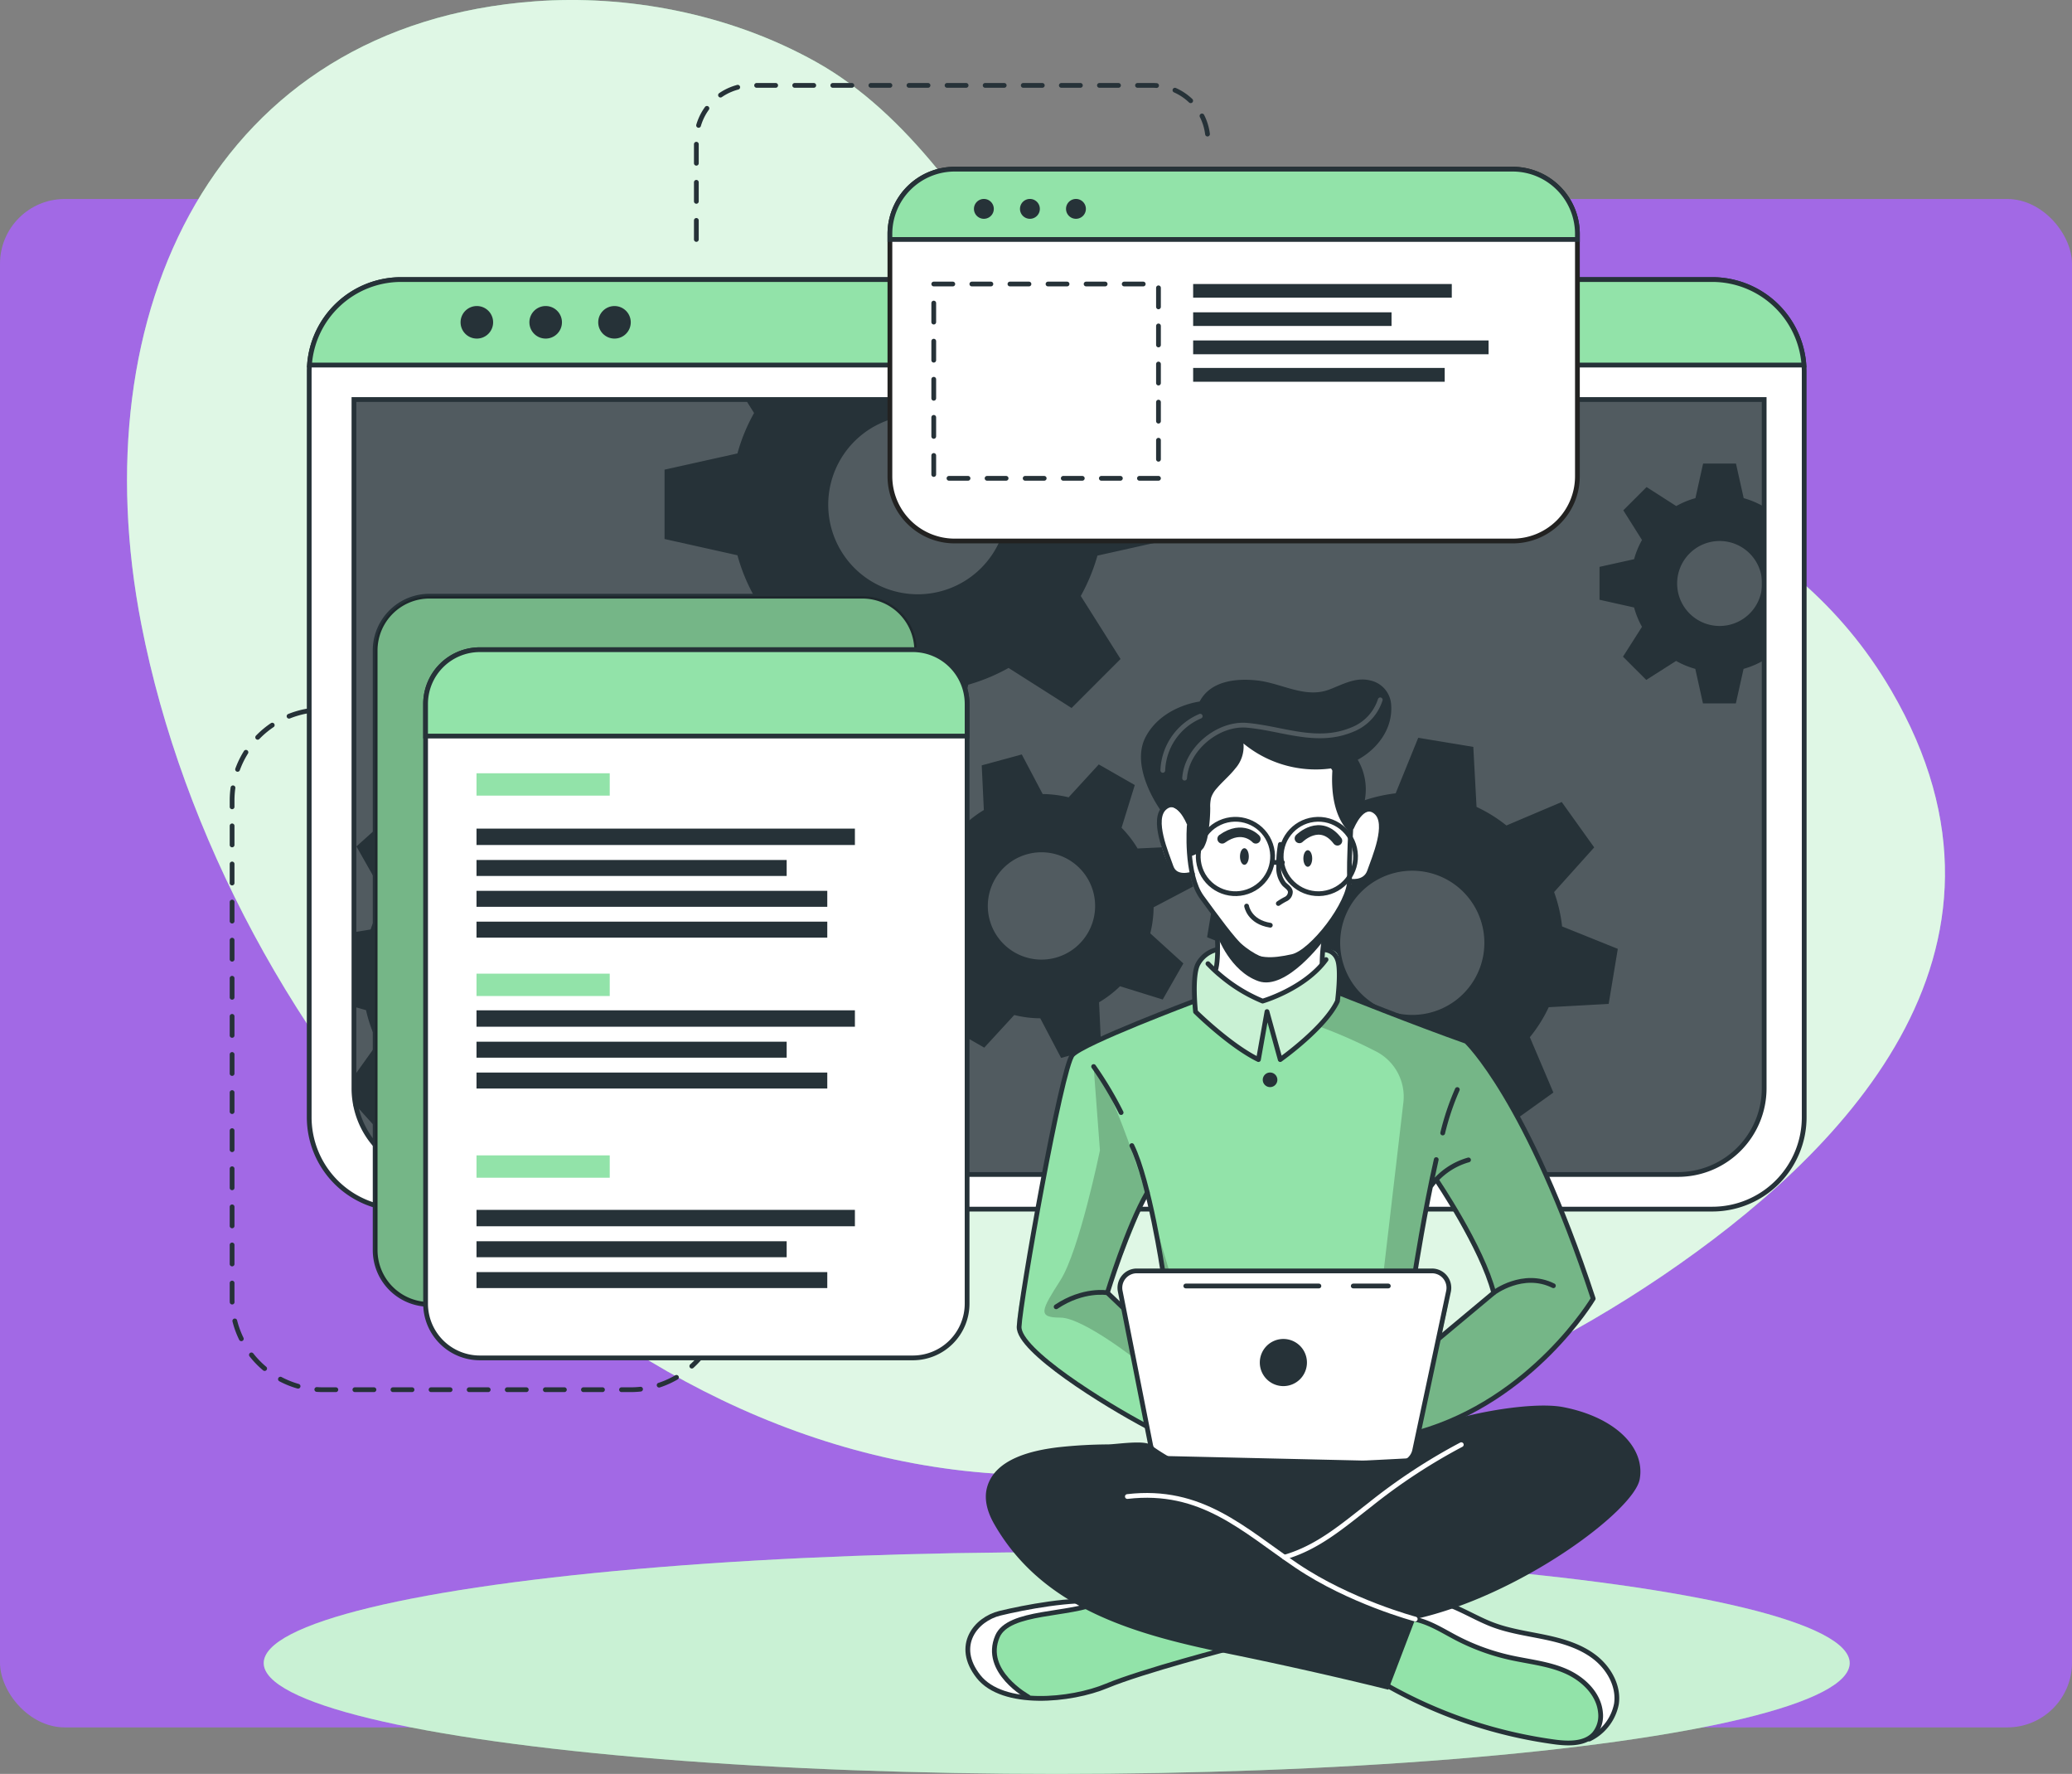 <svg xmlns="http://www.w3.org/2000/svg" width="480" height="410.859" viewBox="0 0 480 410.859">
  <rect x="0" y="0" width="480" height="410.859" fill="#808080" stroke="none"/>
  <g id="Group_35516" data-name="Group 35516" transform="translate(-1000 -10075.912)">
    <g id="Group_35403" data-name="Group 35403">
      <rect id="Rectangle_25996" data-name="Rectangle 25996" width="480" height="354" rx="15" transform="translate(1000 10122)" fill="#a269e5"/>
      <g id="Group_35402" data-name="Group 35402" transform="translate(494.429 9441.497)">
        <g id="Background_Simple" transform="translate(535 634.415)">
          <g id="Group_35389" data-name="Group 35389" transform="translate(0 0)">
            <path id="Path_24601" data-name="Path 24601" d="M439.147,202.3c-46.753-80.064-173.559-51.549-199.461-90.5-13.262-19.941-28.1-43.055-49.619-55.076-20.515-11.459-44.3-15.548-65.041-14.03C50.972,48.116,19.571,114.374,33.8,187.135c18.984,97.059,105.023,196.2,207.239,196.9,53.459.363,104.5-18.747,144.534-45.761l.9-.607C426.467,310.439,474.842,263.424,439.147,202.3Z" transform="translate(-30.462 -42.392)" fill="#92e3a9"/>
            <path id="Path_24602" data-name="Path 24602" d="M439.147,202.3c-46.753-80.064-173.559-51.549-199.461-90.5-13.262-19.941-28.1-43.055-49.619-55.076-20.515-11.459-44.3-15.548-65.041-14.03C50.972,48.116,19.571,114.374,33.8,187.135c18.984,97.059,105.023,196.2,207.239,196.9,53.459.363,104.5-18.747,144.534-45.761l.9-.607C426.467,310.439,474.842,263.424,439.147,202.3Z" transform="translate(-30.462 -42.392)" fill="#fff" opacity="0.7"/>
          </g>
        </g>
        <g id="Lines" transform="translate(559.34 654.191)">
          <g id="Group_35390" data-name="Group 35390" transform="translate(0 0)">
            <path id="Path_24603" data-name="Path 24603" d="M77.072,215.179h-5.2a21.036,21.036,0,0,0-21.036,21.036V351.642a21.036,21.036,0,0,0,21.036,21.036H143.2a21.036,21.036,0,0,0,21.036-21.036h0" transform="translate(-50.838 -70.583)" fill="none" stroke="#263238" stroke-linecap="round" stroke-linejoin="round" stroke-miterlimit="10" stroke-width="1.103" stroke-dasharray="4.412"/>
            <path id="Path_24604" data-name="Path 24604" d="M162.964,100.109v-22.8a12.884,12.884,0,0,1,12.883-12.883H268.6a12.884,12.884,0,0,1,12.883,12.883h0" transform="translate(-55.418 -64.425)" fill="none" stroke="#263238" stroke-linecap="round" stroke-linejoin="round" stroke-miterlimit="10" stroke-width="1.103" stroke-dasharray="4.412"/>
          </g>
        </g>
        <g id="Shadow" transform="translate(566.668 993.933)">
          <g id="Group_35391" data-name="Group 35391" transform="translate(0)">
            <ellipse id="Ellipse_78984" data-name="Ellipse 78984" cx="183.699" cy="25.671" rx="183.699" ry="25.671" fill="#92e3a9"/>
            <ellipse id="Ellipse_78985" data-name="Ellipse 78985" cx="183.699" cy="25.671" rx="183.699" ry="25.671" fill="#fff" opacity="0.5"/>
          </g>
        </g>
        <g id="Window" transform="translate(577.201 699.169)">
          <g id="Group_35392" data-name="Group 35392" transform="translate(0 0)">
            <path id="Path_24605" data-name="Path 24605" d="M415.791,132.617V305.322A21.291,21.291,0,0,1,394.5,326.611H90.748A21.291,21.291,0,0,1,69.46,305.322V132.617c0-.507.021-1.005.063-1.5a21.284,21.284,0,0,1,21.224-19.8H394.5a21.284,21.284,0,0,1,21.224,19.8C415.77,131.612,415.791,132.11,415.791,132.617Z" transform="translate(-69.46 -111.319)" fill="#fff" stroke="#263238" stroke-linecap="round" stroke-linejoin="round" stroke-miterlimit="10" stroke-width="1.103"/>
            <path id="Path_24606" data-name="Path 24606" d="M387.008,319.764H100.21a19.95,19.95,0,0,1-19.95-19.95V140.276h326.7V299.813A19.951,19.951,0,0,1,387.008,319.764Z" transform="translate(-69.901 -112.502)" fill="#263238"/>
            <path id="Path_24607" data-name="Path 24607" d="M406.964,140.275V299.818a19.841,19.841,0,0,1-19.729,19.944H99.989A19.842,19.842,0,0,1,80.26,299.818V140.275Z" transform="translate(-69.901 -112.502)" fill="#fff" opacity="0.2"/>
            <path id="Path_24608" data-name="Path 24608" d="M415.731,131.115H69.526a21.284,21.284,0,0,1,21.224-19.8H394.505A21.285,21.285,0,0,1,415.731,131.115Z" transform="translate(-69.463 -111.319)" fill="#92e3a9" stroke="#263238" stroke-miterlimit="10" stroke-width="1.103"/>
            <path id="Path_24609" data-name="Path 24609" d="M113.56,121.477a3.77,3.77,0,1,1-3.77-3.77A3.77,3.77,0,0,1,113.56,121.477Z" transform="translate(-70.953 -111.58)" fill="#263238"/>
            <path id="Path_24610" data-name="Path 24610" d="M130.183,121.477a3.77,3.77,0,1,1-3.77-3.77A3.77,3.77,0,0,1,130.183,121.477Z" transform="translate(-71.632 -111.58)" fill="#263238"/>
            <circle id="Ellipse_78986" data-name="Ellipse 78986" cx="3.77" cy="3.77" r="3.77" transform="translate(66.953 6.127)" fill="#263238"/>
            <path id="Path_24611" data-name="Path 24611" d="M406.959,140.282V299.814A19.957,19.957,0,0,1,387,319.769H100.21a19.948,19.948,0,0,1-19.563-16.082l-.011-.011v-.042a19.789,19.789,0,0,1-.37-3.819V140.282Z" transform="translate(-69.901 -112.502)" fill="none" stroke="#263238" stroke-miterlimit="10" stroke-width="1.103"/>
            <path id="Path_24612" data-name="Path 24612" d="M418.937,165.589a20.278,20.278,0,0,0-4.433-1.83l-1.788-8.009H405.1l-1.777,8.009a19.652,19.652,0,0,0-4.444,1.83l-6.877-4.4-5.386,5.386,4.328,6.877a19.568,19.568,0,0,0-1.83,4.444l-8.009,1.777v7.618l8.009,1.788a19.416,19.416,0,0,0,1.83,4.475l-4.4,6.919,5.386,5.386,6.919-4.4a19.685,19.685,0,0,0,4.444,1.841l1.777,8h7.618l1.788-8a20.311,20.311,0,0,0,4.433-1.841l.349.223V165.387Zm-10.009,27.774a9.84,9.84,0,1,1,9.84-9.84A9.835,9.835,0,0,1,408.928,193.363Z" transform="translate(-82.19 -113.134)" fill="#263238"/>
            <path id="Path_24613" data-name="Path 24613" d="M272.461,172.672V156.611l-16.887-3.745a43.644,43.644,0,0,0-3.862-9.375l2.042-3.216h-79.7l1.968,3.132a41.54,41.54,0,0,0-3.851,9.363l-16.887,3.756v16.061l16.887,3.767a42.134,42.134,0,0,0,3.851,9.438l-9.279,14.591L178.1,211.735l14.58-9.279a42.933,42.933,0,0,0,9.374,3.883L205.8,223.2h16.061l3.777-16.865a43.284,43.284,0,0,0,9.342-3.883l14.591,9.279,11.353-11.353-9.216-14.591a43.983,43.983,0,0,0,3.862-9.353Zm-58.51,12.718A20.748,20.748,0,1,1,234.7,164.642,20.748,20.748,0,0,1,213.951,185.391Z" transform="translate(-72.966 -112.502)" fill="#263238"/>
            <path id="Path_24614" data-name="Path 24614" d="M162.867,286.665l.677-12.739-13.2-3.724a35.763,35.763,0,0,0-2.709-7.575l7.977-11.2-8.549-9.491L135.1,248.692a35.4,35.4,0,0,0-7.279-3.481l-2.286-13.543-12.739-.677-3.682,13.247a33.284,33.284,0,0,0-7.575,2.688l-11.194-7.977-9.5,8.549,6.772,11.966a33.079,33.079,0,0,0-3.491,7.268l-3.862.635v17.257l2.8.793a33.328,33.328,0,0,0,2.709,7.6l-5.512,7.714.37,6.612v.042l.011.011,5.682,6.306,11.977-6.761a33.179,33.179,0,0,0,7.3,3.523l2.179,13v.011l.106.54,12.739.677.339-1.217v-.011l3.344-12.019a34.133,34.133,0,0,0,7.618-2.688l11.173,7.967,9.5-8.538-6.751-11.977a33.079,33.079,0,0,0,3.449-7.258Zm-33.837-19.9a16.5,16.5,0,1,0-1.228,23.286A16.5,16.5,0,0,0,129.03,266.763Z" transform="translate(-69.901 -116.207)" fill="#263238"/>
            <path id="Path_24615" data-name="Path 24615" d="M270.032,267.424a25.946,25.946,0,0,0,.773-6.033l9.159-4.815-2.531-9.292-10.338.483a25.746,25.746,0,0,0-3.714-4.8l3.064-9.89L258.1,228.3l-6.984,7.62a27.09,27.09,0,0,0-6.014-.766l-4.835-9.166-9.279,2.524.49,10.351a26.236,26.236,0,0,0-4.809,3.71l-9.893-3.054-4.788,8.334,7.662,6.965a25.135,25.135,0,0,0-.756,6.017l-9.175,4.831,2.531,9.292,10.351-.49a24.657,24.657,0,0,0,3.7,4.805l-3.078,9.839,8.348,4.782,6.948-7.555a25.3,25.3,0,0,0,6.027.76l4.822,9.172,9.279-2.524-.407-8.841-.069-1.515a25.509,25.509,0,0,0,4.856-3.716l9.886,3.073L277,275.6l.7-1.209Zm-21.939,5.645a12.429,12.429,0,1,1,8.725-15.258A12.428,12.428,0,0,1,248.094,273.069Z" transform="translate(-75.189 -116.003)" fill="#263238"/>
            <path id="Path_24616" data-name="Path 24616" d="M379.354,283.6l2.116-12.749-12.908-5.195a34.279,34.279,0,0,0-1.851-7.956L376,247.355l-7.523-10.517-12.813,5.438a34.085,34.085,0,0,0-6.919-4.3l-.751-13.9-12.76-2.105-5.226,12.856a35.667,35.667,0,0,0-7.924,1.863L311.7,227.4,301.2,234.923l5.449,12.8a34.825,34.825,0,0,0-3.883,6.031c-.148.3-.3.593-.434.889l-13.892.772-2.116,12.739,2.095.847,10.813,4.359a33.617,33.617,0,0,0,1.851,7.924l-9.289,10.38,7.523,10.507,12.813-5.459a33.239,33.239,0,0,0,6.909,4.328l.719,13.84,12.749,2.105,5.216-12.76a33.562,33.562,0,0,0,7.946-1.862l10.358,9.3,10.517-7.533-5.449-12.813a33.437,33.437,0,0,0,4.37-6.951Zm-35.773-.571a16.7,16.7,0,1,1,3.851-23.3A16.7,16.7,0,0,1,343.581,283.032Z" transform="translate(-78.318 -115.839)" fill="#263238"/>
          </g>
        </g>
        <g id="Graphics" transform="translate(592.479 673.592)">
          <g id="Group_35400" data-name="Group 35400" transform="translate(0)">
            <g id="Group_35397" data-name="Group 35397" transform="translate(0 98.906)">
              <path id="Path_24617" data-name="Path 24617" d="M198.269,351.8H97.964a12.575,12.575,0,0,1-12.575-12.574V200.345A12.574,12.574,0,0,1,97.964,187.77H198.269a12.575,12.575,0,0,1,12.574,12.575v138.88A12.574,12.574,0,0,1,198.269,351.8Z" transform="translate(-85.389 -187.77)" fill="#92e3a9" stroke="#263238" stroke-miterlimit="10" stroke-width="1.103"/>
              <path id="Path_24618" data-name="Path 24618" d="M198.269,351.8H97.964a12.575,12.575,0,0,1-12.575-12.574V200.345A12.574,12.574,0,0,1,97.964,187.77H198.269a12.575,12.575,0,0,1,12.574,12.575v138.88A12.574,12.574,0,0,1,198.269,351.8Z" transform="translate(-85.389 -187.77)" opacity="0.2"/>
              <g id="Group_35396" data-name="Group 35396" transform="translate(11.68 12.394)">
                <path id="Path_24619" data-name="Path 24619" d="M223.019,213.262V352.14a12.576,12.576,0,0,1-12.58,12.58h-100.3a12.573,12.573,0,0,1-12.57-12.58V213.262a12.571,12.571,0,0,1,12.57-12.57h100.3A12.573,12.573,0,0,1,223.019,213.262Z" transform="translate(-97.566 -200.692)" fill="#fff" stroke="#263238" stroke-linecap="round" stroke-linejoin="round" stroke-miterlimit="10" stroke-width="1.103"/>
                <path id="Path_24620" data-name="Path 24620" d="M223.019,213.262V220.7H97.566v-7.438a12.571,12.571,0,0,1,12.57-12.57h100.3A12.573,12.573,0,0,1,223.019,213.262Z" transform="translate(-97.566 -200.692)" fill="#92e3a9" stroke="#263238" stroke-miterlimit="10" stroke-width="1.103"/>
                <rect id="Rectangle_26046" data-name="Rectangle 26046" width="30.864" height="5.177" transform="translate(11.799 28.623)" fill="#92e3a9"/>
                <rect id="Rectangle_26047" data-name="Rectangle 26047" width="30.864" height="5.177" transform="translate(11.799 75.035)" fill="#92e3a9"/>
                <rect id="Rectangle_26048" data-name="Rectangle 26048" width="30.864" height="5.177" transform="translate(11.799 117.122)" fill="#92e3a9"/>
                <g id="Group_35393" data-name="Group 35393" transform="translate(11.799 41.439)">
                  <rect id="Rectangle_26049" data-name="Rectangle 26049" width="87.659" height="3.797" fill="#263238"/>
                  <rect id="Rectangle_26050" data-name="Rectangle 26050" width="71.852" height="3.7" transform="translate(0 7.268)" fill="#263238"/>
                  <rect id="Rectangle_26051" data-name="Rectangle 26051" width="81.261" height="3.7" transform="translate(0 14.412)" fill="#263238"/>
                  <rect id="Rectangle_26052" data-name="Rectangle 26052" width="81.261" height="3.7" transform="translate(0 21.549)" fill="#263238"/>
                </g>
                <g id="Group_35394" data-name="Group 35394" transform="translate(11.799 83.527)">
                  <rect id="Rectangle_26053" data-name="Rectangle 26053" width="87.659" height="3.797" fill="#263238"/>
                  <rect id="Rectangle_26054" data-name="Rectangle 26054" width="71.852" height="3.7" transform="translate(0 7.268)" fill="#263238"/>
                  <rect id="Rectangle_26055" data-name="Rectangle 26055" width="81.261" height="3.7" transform="translate(0 14.411)" fill="#263238"/>
                </g>
                <g id="Group_35395" data-name="Group 35395" transform="translate(11.799 129.745)">
                  <rect id="Rectangle_26056" data-name="Rectangle 26056" width="87.659" height="3.797" fill="#263238"/>
                  <rect id="Rectangle_26057" data-name="Rectangle 26057" width="71.852" height="3.7" transform="translate(0 7.268)" fill="#263238"/>
                  <rect id="Rectangle_26058" data-name="Rectangle 26058" width="81.261" height="3.7" transform="translate(0 14.412)" fill="#263238"/>
                </g>
              </g>
            </g>
            <g id="Group_35399" data-name="Group 35399" transform="translate(119.248)">
              <path id="Path_24621" data-name="Path 24621" d="M368.982,99.655v56.13a14.987,14.987,0,0,1-14.993,14.993H224.708a14.994,14.994,0,0,1-14.993-14.993V99.655a15,15,0,0,1,14.993-15H353.99A15,15,0,0,1,368.982,99.655Z" transform="translate(-209.715 -84.652)" fill="#fff" stroke="#222221" stroke-miterlimit="10" stroke-width="1.103"/>
              <path id="Path_24622" data-name="Path 24622" d="M368.982,99.655v1.28H209.715v-1.28a15,15,0,0,1,14.993-15H353.99A15,15,0,0,1,368.982,99.655Z" transform="translate(-209.715 -84.652)" fill="#92e3a9" stroke="#263238" stroke-miterlimit="10" stroke-width="1.103"/>
              <path id="Path_24623" data-name="Path 24623" d="M233.942,95.77a2.3,2.3,0,1,1,0-3.248A2.3,2.3,0,0,1,233.942,95.77Z" transform="translate(-210.544 -84.946)" fill="#263238"/>
              <path id="Path_24624" data-name="Path 24624" d="M245.062,95.77a2.3,2.3,0,1,1,0-3.248A2.3,2.3,0,0,1,245.062,95.77Z" transform="translate(-210.999 -84.946)" fill="#263238"/>
              <path id="Path_24625" data-name="Path 24625" d="M256.182,95.77a2.3,2.3,0,1,1,0-3.248A2.3,2.3,0,0,1,256.182,95.77Z" transform="translate(-211.453 -84.946)" fill="#263238"/>
              <rect id="Rectangle_26059" data-name="Rectangle 26059" width="52.061" height="45.002" transform="translate(10.156 26.605)" fill="none" stroke="#263238" stroke-linecap="round" stroke-linejoin="round" stroke-miterlimit="10" stroke-width="1.103" stroke-dasharray="4.412"/>
              <g id="Group_35398" data-name="Group 35398" transform="translate(70.249 26.605)">
                <rect id="Rectangle_26060" data-name="Rectangle 26060" width="59.915" height="3.16" fill="#263238"/>
                <rect id="Rectangle_26061" data-name="Rectangle 26061" width="45.959" height="3.16" transform="translate(0 6.554)" fill="#263238"/>
                <rect id="Rectangle_26062" data-name="Rectangle 26062" width="68.438" height="3.198" transform="translate(0 13.07)" fill="#263238"/>
                <rect id="Rectangle_26063" data-name="Rectangle 26063" width="58.276" height="3.198" transform="translate(0 19.437)" fill="#263238"/>
              </g>
            </g>
          </g>
        </g>
        <path id="Path_24626" data-name="Path 24626" d="M294.065,440s-27.816,7.977-31.7,9.353c-3.534,1.249-13.109,4.6-20.294,3.565a15.712,15.712,0,0,1-2.053-.444c-7.279-2.169-10.549-4.19-11.5-8.771s2.666-7.946,6.158-10.1,22.431-4.412,22.431-4.412l4.57,1.344h.011Z" transform="translate(501.251 574.867)" fill="#92e3a9"/>
        <path id="Path_24627" data-name="Path 24627" d="M242.073,452.923a15.712,15.712,0,0,1-2.053-.444c-7.279-2.169-10.549-4.19-11.5-8.771s2.666-7.946,6.158-10.1,22.431-4.412,22.431-4.412l4.57,1.344c-4.137,1.9-19.563,2.963-22.928,4.9s-4.994,5.586-3.005,10.517C236.8,448.576,239.639,451.114,242.073,452.923Z" transform="translate(501.25 574.867)" fill="#fff"/>
        <path id="Path_24628" data-name="Path 24628" d="M289.887,441.188S269,446.6,260.713,450.065,236.625,455.045,231,447.9s-.649-13.291,4.98-14.657,17.013-3.531,23.229-2.665" transform="translate(501.244 574.818)" fill="none" stroke="#263238" stroke-linecap="round" stroke-linejoin="round" stroke-miterlimit="10" stroke-width="1.103"/>
        <path id="Path_24629" data-name="Path 24629" d="M242.761,452.6s-10.629-5.828-7.1-14c2.605-6.028,16.784-4.721,23.805-8.017" transform="translate(500.982 574.81)" fill="none" stroke="#263238" stroke-linecap="round" stroke-linejoin="round" stroke-miterlimit="10" stroke-width="1.103"/>
        <path id="Path_24630" data-name="Path 24630" d="M382.72,454.191c-.286,2.846-1.291,5.576-4.168,7.268-1.915,1.132-4.645,1.809-8.549,1.767-9.756-.127-28.091-7.1-28.091-7.1l-17.172-9.491,8.93-14.135,2.444-3.873,6.316,1.418s5.226,2.963,10.485,5.321,18.019,2.856,22.515,6.5S383.206,449.451,382.72,454.191Z" transform="translate(497.314 574.89)" fill="#92e3a9"/>
        <path id="Path_24631" data-name="Path 24631" d="M383.1,454.191c-.286,2.846-1.291,5.576-4.168,7.268a12.858,12.858,0,0,0-.486-8.57c-1.9-4.307-8.158-8.1-16.368-8.739s-14.5-4.475-17.786-6.189c-2.571-1.333-7.988-4.242-10.242-5.46l2.444-3.873,6.316,1.418s5.226,2.963,10.485,5.321,18.019,2.856,22.515,6.5S383.586,449.451,383.1,454.191Z" transform="translate(496.934 574.889)" fill="#fff"/>
        <path id="Path_24632" data-name="Path 24632" d="M328.63,449.541a108.4,108.4,0,0,0,40.192,13.73c3.123.376,6.758.428,8.851-1.919a6.548,6.548,0,0,0,1.443-4.906c-.379-4.408-4.085-7.9-8.15-9.651s-8.554-2.165-12.871-3.133a50.847,50.847,0,0,1-12.378-4.528c-3.1-1.619-6.108-3.586-9.533-4.311s-7.5.154-9.331,3.141" transform="translate(497.227 574.646)" fill="none" stroke="#263238" stroke-linecap="round" stroke-linejoin="round" stroke-miterlimit="10" stroke-width="1.103"/>
        <path id="Path_24633" data-name="Path 24633" d="M376.9,462.365a11.439,11.439,0,0,0,6.282-8.114c.622-4.155-1.744-8.332-5.079-10.888s-7.5-3.756-11.614-4.611-8.321-1.43-12.234-2.959c-6.017-2.351-11.951-6.994-18.2-5.338" transform="translate(496.851 574.829)" fill="none" stroke="#263238" stroke-linecap="round" stroke-linejoin="round" stroke-miterlimit="10" stroke-width="1.103"/>
        <path id="Path_24634" data-name="Path 24634" d="M344.481,294.265l-29.054-11.056-.36-.138s.105-.772.191-1.893c.18-2.317.275-6.094-.814-7.375-1.619-1.894-6.211-.307-10.686-2.36S291,273.061,291,273.061s-5.978-1.1-8.612,3.217c-1.344,3.481-.879,8.665-.879,8.665s-.19.074-.551.2c-3.46,1.291-22.293,8.38-26.282,11.226-4.4,3.121-9.268,35.127-10.835,44.523s-4.349,17.87-2.931,21.108,21.648,18.812,33.286,22.833,52.934,2.846,52.934,2.846.677-.18,1.872-.561c6.984-2.243,31.762-11.48,44.9-33.265C373.9,353.854,361.177,312.1,344.481,294.265Zm-78.5,53.833c-2.137,1.514-.995,7.385-.995,7.385l-3.64-3.206,9.131-22.452,3.893,17.236S268.122,346.6,265.984,348.1Zm73.048,14.263c-1.005.518,2.889-10.273,1.037-12.717s-7.4-2.211-7.4-2.211l.476-2.952c.063-.328,3.291-16.875,3.291-16.875l1.09-1.3s11.3,19.373,13.321,26.2C350.849,352.5,338.534,362.361,339.032,362.361Z" transform="translate(500.754 581.335)" fill="#92e3a9"/>
        <path id="Path_24635" data-name="Path 24635" d="M291.015,222.254l-15,15.921s-2.068,1.828-1.246,6.446,2.736,8.586,4.182,8.893a20.553,20.553,0,0,0,3.472.311s3.213,6.964,5.489,9.7c0,0,.793,10.749.371,13.733,0,0,5.387,4.706,10.462,5.3s12.915-7.176,12.915-7.176l1.943-9.518s4.6-6.983,4.914-8.841,2.417-1.382,3.45-2.3,3.425-5.018,3.82-8.893.423-8.326-4.079-7.019c-3.9-1.048-1.459-9.294-1.459-9.294l-6.854-6.047Z" transform="translate(499.363 583.319)" fill="#fff"/>
        <path id="Path_24636" data-name="Path 24636" d="M317.148,283.208a15.374,15.374,0,0,1-.772,1.735C313.9,289.61,303.118,298.5,303.118,298.5l-3.259-10.019L298.071,298.5c-3.6-1.566-14.57-11.077-14.57-11.077s-.37-.889-.825-2.275c.36-.127.551-.2.551-.2s-.465-5.184.879-8.665c2.635-4.317,8.612-3.217,8.612-3.217s8.284-3.672,12.76-1.619,9.068.465,10.686,2.36.624,9.268.624,9.268Z" transform="translate(499.032 581.335)" fill="#fff" opacity="0.5"/>
        <path id="Path_24637" data-name="Path 24637" d="M347.455,294.706,318.4,283.65l-.36-.138s.105-.772.191-1.893l-.6,3.767-4.3,5.84a117.723,117.723,0,0,1,13.406,5.909,11.776,11.776,0,0,1,6.16,11.745l-5.356,45.8-2.19,26.007,6.623,6.877c6.984-2.243,31.762-11.48,44.9-33.265C376.879,354.3,364.151,312.545,347.455,294.706Zm-5.449,68.1c-1.005.518,2.889-10.273,1.037-12.717s-7.4-2.211-7.4-2.211l.476-2.952c.063-.328,3.291-16.875,3.291-16.875l1.09-1.3s11.3,19.373,13.321,26.2C353.824,352.941,341.508,362.8,342.006,362.8Z" transform="translate(497.78 580.894)" opacity="0.2"/>
        <path id="Path_24638" data-name="Path 24638" d="M276.609,350.89l-4.518-15.1s-8.1-27.627-13.655-34.441l1.46,19.43s-4.766,23.212-9.178,30.11-5.365,8.612,0,8.612,18.41,10.4,18.41,10.4l-1.005-8.676Zm-11.354,5.84-3.64-3.206,9.131-22.452,3.893,17.236s-6.253-.465-8.391,1.037S265.255,356.731,265.255,356.731Z" transform="translate(500.487 580.088)" opacity="0.2"/>
        <path id="Path_24639" data-name="Path 24639" d="M288.485,265.284s.834,8.141,0,11.861" transform="translate(498.795 581.562)" fill="none" stroke="#263238" stroke-linecap="round" stroke-linejoin="round" stroke-miterlimit="10" stroke-width="1.103"/>
        <path id="Path_24640" data-name="Path 24640" d="M314.108,276.182a34.907,34.907,0,0,1,.906-7.778" transform="translate(497.748 581.434)" fill="none" stroke="#263238" stroke-linecap="round" stroke-linejoin="round" stroke-miterlimit="10" stroke-width="1.103"/>
        <path id="Path_24641" data-name="Path 24641" d="M314.974,228.582s4.925,6.188,4.673,10.861-.631,10.23-.505,15.661-8.715,16.8-13.261,17.808-8.462,1.263-11.367-1.642-5.81-6.946-9.6-12.125-2.9-16.545-2.9-16.545" transform="translate(499.063 583.061)" fill="none" stroke="#263238" stroke-linecap="round" stroke-linejoin="round" stroke-miterlimit="10" stroke-width="1.103"/>
        <path id="Path_24642" data-name="Path 24642" d="M304,247.714a25.647,25.647,0,0,0-.385,5.148,5.856,5.856,0,0,0,1.263,4.032c.545.555,1.335,1,1.439,1.77a1.87,1.87,0,0,1-1.012,1.677,14.148,14.148,0,0,0-1.775,1.055" transform="translate(498.18 582.279)" fill="none" stroke="#263238" stroke-linecap="round" stroke-linejoin="round" stroke-miterlimit="10" stroke-width="1.103"/>
        <path id="Path_24643" data-name="Path 24643" d="M295.866,262.6s.57,3.671,5.492,4.439" transform="translate(498.493 581.671)" fill="none" stroke="#263238" stroke-linecap="round" stroke-linejoin="round" stroke-miterlimit="10" stroke-width="1.103"/>
        <path id="Path_24644" data-name="Path 24644" d="M296.313,250.55c0,1.061-.458,1.921-1.024,1.921s-1.024-.86-1.024-1.921.458-1.921,1.024-1.921S296.313,249.489,296.313,250.55Z" transform="translate(498.559 582.242)" fill="#263238"/>
        <path id="Path_24645" data-name="Path 24645" d="M311.623,251.031c0,1.061-.458,1.921-1.024,1.921s-1.024-.86-1.024-1.921.458-1.921,1.024-1.921S311.623,249.97,311.623,251.031Z" transform="translate(497.933 582.222)" fill="#263238"/>
        <path id="Path_24646" data-name="Path 24646" d="M308.621,246.181s4.775-4.775,8.815.551" transform="translate(497.972 582.422)" fill="none" stroke="#263238" stroke-linecap="round" stroke-linejoin="round" stroke-miterlimit="10" stroke-width="2.206"/>
        <path id="Path_24647" data-name="Path 24647" d="M297.759,246.3s-3.03-3.4-7.8,0" transform="translate(498.735 582.399)" fill="none" stroke="#263238" stroke-linecap="round" stroke-linejoin="round" stroke-miterlimit="10" stroke-width="2.206"/>
        <path id="Path_24648" data-name="Path 24648" d="M288.855,269.757s2.924,8.061,9.455,10.347,15.2-9.578,15.2-9.578l-.454-1.543s-5.682,7.383-12,6.124-12.573-9.824-12.573-9.824Z" transform="translate(498.795 581.562)" fill="#263238"/>
        <path id="Path_24649" data-name="Path 24649" d="M282.436,254.164s-3.893,1.374-4.928-1.659-4.584-11.019-1.479-13.68,5.6,3.514,5.6,3.514" transform="translate(499.354 582.669)" fill="none" stroke="#263238" stroke-linecap="round" stroke-linejoin="round" stroke-miterlimit="10" stroke-width="1.103"/>
        <path id="Path_24650" data-name="Path 24650" d="M320.72,255.861s3.619.728,4.654-2.306,4.584-11.019,1.479-13.681-5.6,3.514-5.6,3.514" transform="translate(497.478 582.627)" fill="none" stroke="#263238" stroke-linecap="round" stroke-linejoin="round" stroke-miterlimit="10" stroke-width="1.103"/>
        <path id="Path_24651" data-name="Path 24651" d="M281.449,248.886a5.394,5.394,0,0,0,3.417-2.019,8.5,8.5,0,0,0,.993-3.062,36.868,36.868,0,0,0,.541-6.171,8.3,8.3,0,0,1,.217-2.4,6.178,6.178,0,0,1,1.3-2.141c1.359-1.592,2.995-2.938,4.286-4.585a7.65,7.65,0,0,0,1.892-5.8,26.334,26.334,0,0,0,21.556,5.575c6.851-1.344,13.428-7.357,12.627-14.914a6.117,6.117,0,0,0-4.827-5.262c-3.387-.842-6.43.963-9.5,2.121-5.595,2.11-11.069-1.514-16.721-2.121-4.834-.52-10.766.08-13.284,4.886,0,0-8.682,1.021-12.486,8.151s3.426,17,3.426,17,2.91-3.522,6.649,3.608Z" transform="translate(499.535 583.906)" fill="#263238"/>
        <path id="Path_24652" data-name="Path 24652" d="M316.934,226.552s-2.245,11.7,3.613,17.365c0,0,1.282-3.517,2.582-4.376a13.563,13.563,0,0,0-1.026-12.991C317.817,219.743,316.934,226.552,316.934,226.552Z" transform="translate(497.65 583.267)" fill="#263238"/>
        <path id="Path_24653" data-name="Path 24653" d="M326.212,212.8a11.052,11.052,0,0,1-6.686,6.979c-8.134,3.313-16.033-.362-24.176-1.081-6.656-.588-13.992,5.408-14.457,12.241" transform="translate(499.105 583.705)" fill="none" stroke="#fff" stroke-linecap="round" stroke-linejoin="round" stroke-miterlimit="10" stroke-width="1.103" opacity="0.2"/>
        <path id="Path_24654" data-name="Path 24654" d="M275.626,229.3a14.22,14.22,0,0,1,8.663-12.548" transform="translate(499.32 583.544)" fill="none" stroke="#fff" stroke-linecap="round" stroke-linejoin="round" stroke-miterlimit="10" stroke-width="1.103" opacity="0.2"/>
        <path id="Path_24655" data-name="Path 24655" d="M286.53,276.473a37.1,37.1,0,0,0,12.666,8.665s9.736-2.824,14.692-9.613" transform="translate(498.875 581.143)" fill="none" stroke="#263238" stroke-linecap="round" stroke-linejoin="round" stroke-miterlimit="10" stroke-width="1.103"/>
        <circle id="Ellipse_78987" data-name="Ellipse 78987" cx="8.616" cy="8.616" r="8.616" transform="matrix(0.909, -0.417, 0.417, 0.909, 780.345, 828.547)" fill="none" stroke="#263238" stroke-linecap="round" stroke-linejoin="round" stroke-miterlimit="10" stroke-width="1.103"/>
        <circle id="Ellipse_78988" data-name="Ellipse 78988" cx="8.616" cy="8.616" r="8.616" transform="translate(801.382 825.286) rotate(-7.002)" fill="none" stroke="#263238" stroke-linecap="round" stroke-linejoin="round" stroke-miterlimit="10" stroke-width="1.103"/>
        <path id="Path_24656" data-name="Path 24656" d="M288.271,273.162a6.755,6.755,0,0,0-4.145,3.213c-1.525,2.684-.605,11.135-.605,11.135s7.872,7.791,14.575,11.077l1.978-11.12,3.069,11.12s10.381-7.341,13.256-13.547c0,0,.937-7.236,0-9.613a3.314,3.314,0,0,0-3.1-2.266" transform="translate(499.009 581.24)" fill="none" stroke="#263238" stroke-linecap="round" stroke-linejoin="round" stroke-miterlimit="10" stroke-width="1.103"/>
        <path id="Path_24657" data-name="Path 24657" d="M275.321,349.462s-3.073-20.617-7.169-29.029" transform="translate(499.625 579.309)" fill="none" stroke="#263238" stroke-linecap="round" stroke-linejoin="round" stroke-miterlimit="10" stroke-width="1.103"/>
        <path id="Path_24658" data-name="Path 24658" d="M258.921,301.351a83.543,83.543,0,0,1,6.368,10.657" transform="translate(500.002 580.088)" fill="none" stroke="#263238" stroke-linecap="round" stroke-linejoin="round" stroke-miterlimit="10" stroke-width="1.103"/>
        <path id="Path_24659" data-name="Path 24659" d="M343.228,316.97a59.585,59.585,0,0,1,3.384-10.063" transform="translate(496.559 579.861)" fill="none" stroke="#263238" stroke-linecap="round" stroke-linejoin="round" stroke-miterlimit="10" stroke-width="1.103"/>
        <path id="Path_24660" data-name="Path 24660" d="M336.6,349.6s2.22-14.134,4.862-25.783" transform="translate(496.829 579.171)" fill="none" stroke="#263238" stroke-linecap="round" stroke-linejoin="round" stroke-miterlimit="10" stroke-width="1.103"/>
        <path id="Path_24661" data-name="Path 24661" d="M340.521,329.768A16.259,16.259,0,0,1,349.1,323.9" transform="translate(496.669 579.167)" fill="none" stroke="#263238" stroke-linecap="round" stroke-linejoin="round" stroke-miterlimit="10" stroke-width="1.103"/>
        <path id="Path_24662" data-name="Path 24662" d="M318.245,283.592s17.878,7.141,29.415,11.2c0,0,14.2,13.349,29.415,59.588,0,0-13.951,23.461-40.477,30.983" transform="translate(497.579 580.814)" fill="none" stroke="#263238" stroke-linecap="round" stroke-linejoin="round" stroke-miterlimit="10" stroke-width="1.103"/>
        <path id="Path_24663" data-name="Path 24663" d="M342.184,366.557,355,355.856s6.78-5.154,13.832-1.628" transform="translate(496.601 577.979)" fill="none" stroke="#263238" stroke-linecap="round" stroke-linejoin="round" stroke-miterlimit="10" stroke-width="1.103"/>
        <path id="Path_24664" data-name="Path 24664" d="M341.665,328.669s10.6,15.616,13.314,26.194" transform="translate(496.622 578.972)" fill="none" stroke="#263238" stroke-linecap="round" stroke-linejoin="round" stroke-miterlimit="10" stroke-width="1.103"/>
        <path id="Path_24665" data-name="Path 24665" d="M265.487,359.551l-3.751-3.577s-5.568-.974-11.872,3.253" transform="translate(500.372 577.861)" fill="none" stroke="#263238" stroke-linecap="round" stroke-linejoin="round" stroke-miterlimit="10" stroke-width="1.103"/>
        <path id="Path_24666" data-name="Path 24666" d="M262.241,354.99s4.659-15.3,9.254-23.2" transform="translate(499.867 578.845)" fill="none" stroke="#263238" stroke-linecap="round" stroke-linejoin="round" stroke-miterlimit="10" stroke-width="1.103"/>
        <path id="Path_24667" data-name="Path 24667" d="M281.518,285.547S255.8,295.2,253.281,298.006s-12.1,56.779-12.357,62.955c-.225,5.521,19.806,17.926,29.7,23.155" transform="translate(500.737 580.734)" fill="none" stroke="#263238" stroke-linecap="round" stroke-linejoin="round" stroke-miterlimit="10" stroke-width="1.103"/>
        <path id="Path_24671" data-name="Path 24671" d="M303.152,304.484a1.691,1.691,0,1,1-1.691-1.691A1.691,1.691,0,0,1,303.152,304.484Z" transform="translate(498.334 580.029)" fill="#263238"/>
        <g id="Group_35401" data-name="Group 35401" transform="translate(765.001 928.771)">
          <path id="Path_24672" data-name="Path 24672" d="M331.769,398.659H273.244a1.372,1.372,0,0,1-1.372-1.372h0a1.372,1.372,0,0,1,1.372-1.372h58.526a1.372,1.372,0,0,1,1.372,1.372h0A1.372,1.372,0,0,1,331.769,398.659Z" transform="translate(-265.527 -352.545)" fill="#263238"/>
          <path id="Path_24673" data-name="Path 24673" d="M333.548,392.264l7.843-36.831a3.919,3.919,0,0,0-3.834-4.735H269.178a3.92,3.92,0,0,0-3.845,4.679l7.032,35.6a3.918,3.918,0,0,0,3.755,3.159l53.5,1.226A3.919,3.919,0,0,0,333.548,392.264Z" transform="translate(-265.257 -350.698)" fill="#fff" stroke="#263238" stroke-linecap="round" stroke-linejoin="round" stroke-miterlimit="10" stroke-width="1.103"/>
          <path id="Path_24674" data-name="Path 24674" d="M309.974,372.594a5.459,5.459,0,1,1-5.46-5.46A5.46,5.46,0,0,1,309.974,372.594Z" transform="translate(-266.638 -351.369)" fill="#263238"/>
          <line id="Line_234" data-name="Line 234" x2="8.124" transform="translate(54.065 3.494)" fill="none" stroke="#263238" stroke-linecap="round" stroke-linejoin="round" stroke-miterlimit="10" stroke-width="1.103"/>
          <line id="Line_235" data-name="Line 235" x2="30.839" transform="translate(15.269 3.494)" fill="none" stroke="#263238" stroke-linecap="round" stroke-linejoin="round" stroke-miterlimit="10" stroke-width="1.103"/>
        </g>
        <path id="Path_24675" data-name="Path 24675" d="M332.36,432.665l-6.235,16.361s-15.9-4.006-36.263-8.181c-21.3-4.364-43.541-10.015-55.079-30.257-1.407-2.468-2.342-5.384-1.684-8.147,1.665-6.992,10.761-8.889,16.756-9.59a111.274,111.274,0,0,1,11.348-.638c1.93-.027,8.3-1.039,9.839.095a45.079,45.079,0,0,0,7.4,4.385c3.4,1.445,53.105-1.3,53.105-1.3a17.724,17.724,0,0,0,1.562-5.967c7.812-3.971,25.9-7.335,33.548-5.848,12.021,2.337,19.032,9.349,17.7,16.7S356.493,427.323,332.36,432.665Z" transform="translate(501.066 576.744)" fill="#263238"/>
        <path id="Path_24676" data-name="Path 24676" d="M333.756,433.551s-15.118-4.006-27.473-12.355-22.007-18.031-39.218-16.027" transform="translate(499.67 575.859)" fill="none" stroke="#fff" stroke-linecap="round" stroke-linejoin="round" stroke-miterlimit="10" stroke-width="1.103"/>
        <path id="Path_24677" data-name="Path 24677" d="M304.99,418.727c7.8-2.245,13.531-7.292,19.793-12.14a133.961,133.961,0,0,1,21.191-13.924" transform="translate(498.121 576.359)" fill="none" stroke="#fff" stroke-linecap="round" stroke-linejoin="round" stroke-miterlimit="10" stroke-width="1.103"/>
        <line id="Line_236" data-name="Line 236" x2="2.289" transform="translate(800.367 834.156)" fill="none" stroke="#263238" stroke-linecap="round" stroke-linejoin="round" stroke-miterlimit="10" stroke-width="1.103"/>
      </g>
    </g>
  </g>
</svg>
